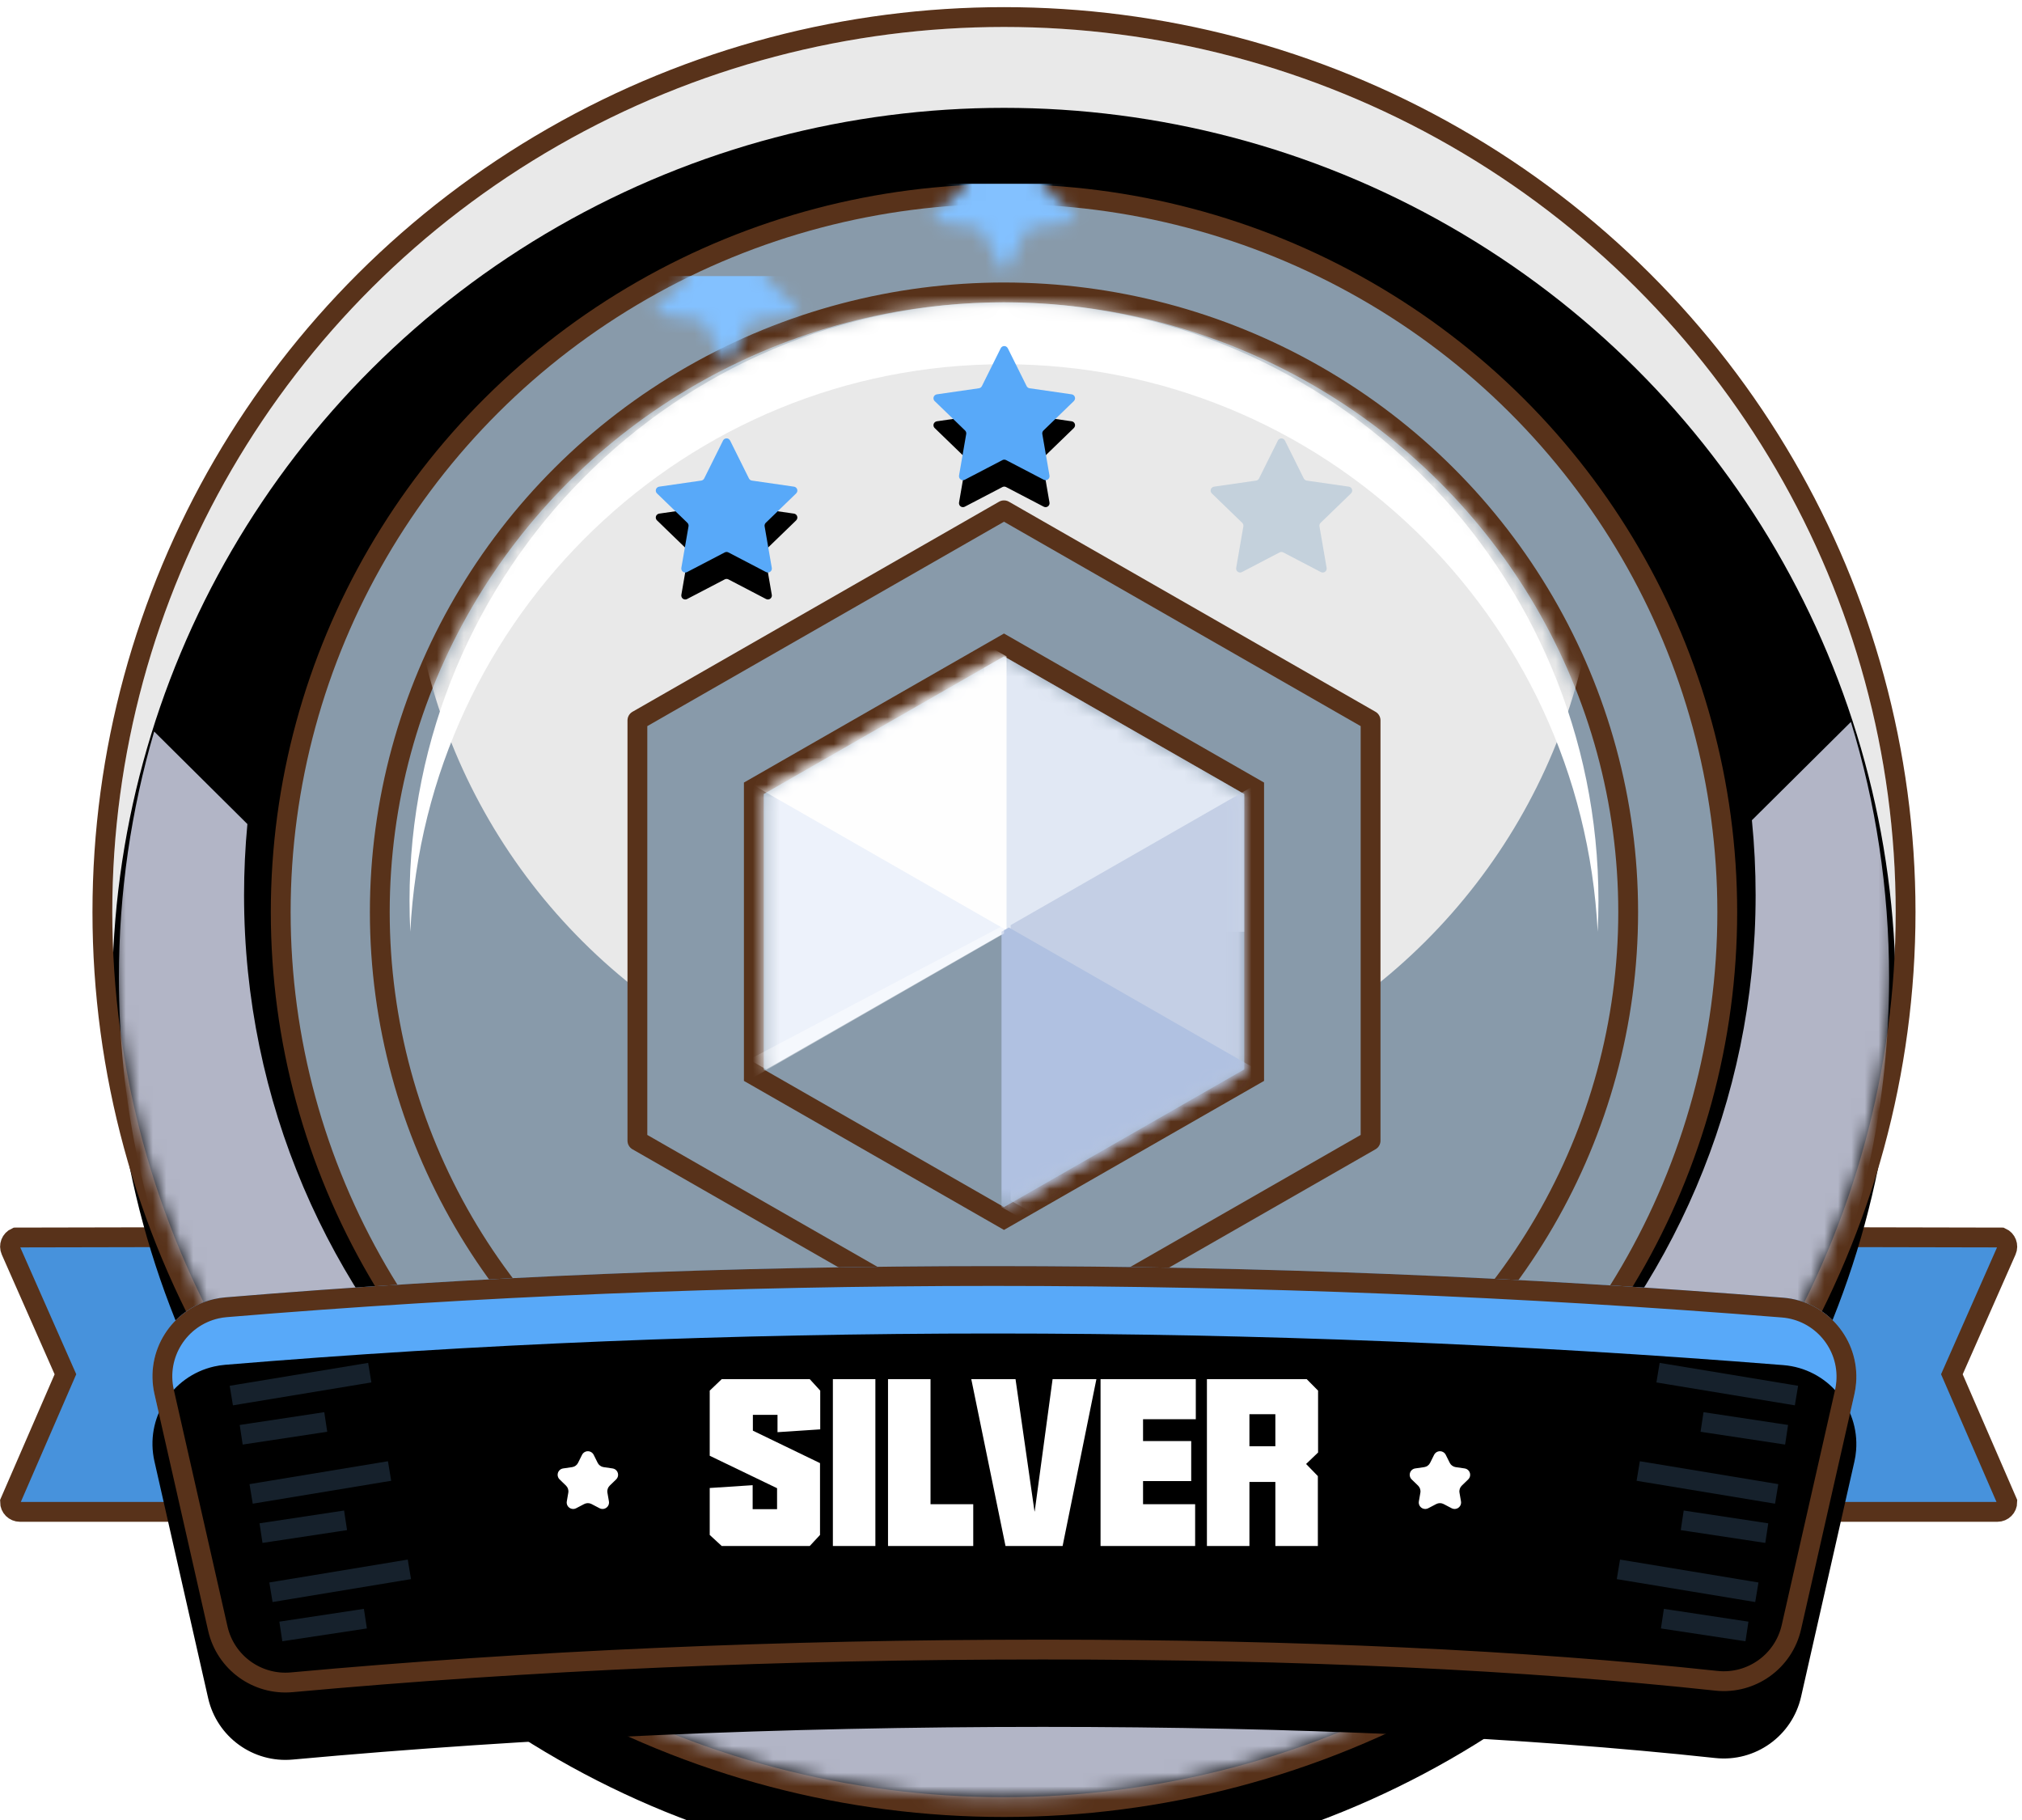 <?xml version="1.0" encoding="UTF-8"?>
<svg width="150px" height="135px" viewBox="0 0 150 135" version="1.1" xmlns="http://www.w3.org/2000/svg" xmlns:xlink="http://www.w3.org/1999/xlink">
    <defs>
        <ellipse id="path-1" cx="66.64" cy="65.653" rx="66.15" ry="65.653"></ellipse>
        <filter x="-3.4%" y="-3.4%" width="106.8%" height="106.8%" filterUnits="objectBoundingBox" id="filter-3">
            <feOffset dx="0" dy="6" in="SourceAlpha" result="shadowOffsetInner1"></feOffset>
            <feComposite in="shadowOffsetInner1" in2="SourceAlpha" operator="arithmetic" k2="-1" k3="1" result="shadowInnerInner1"></feComposite>
            <feColorMatrix values="0 0 0 0 1   0 0 0 0 1   0 0 0 0 1  0 0 0 1 0" type="matrix" in="shadowInnerInner1"></feColorMatrix>
        </filter>
        <ellipse id="path-4" cx="45.57" cy="45.227" rx="45.57" ry="45.227"></ellipse>
        <path d="M5.744,8.825 L2.951,10.282 C2.807,10.357 2.629,10.301 2.554,10.157 C2.524,10.1 2.514,10.035 2.525,9.971 L3.057,6.891 C3.074,6.795 3.042,6.697 2.972,6.629 L0.719,4.449 C0.602,4.336 0.599,4.15 0.712,4.033 C0.757,3.987 0.817,3.956 0.881,3.947 L3.999,3.497 C4.095,3.483 4.178,3.424 4.221,3.337 L5.617,0.529 C5.689,0.384 5.866,0.325 6.011,0.397 C6.068,0.426 6.115,0.472 6.143,0.529 L7.539,3.337 C7.582,3.424 7.665,3.483 7.761,3.497 L10.879,3.947 C11.04,3.97 11.151,4.119 11.128,4.28 C11.119,4.344 11.088,4.404 11.041,4.449 L8.788,6.629 C8.718,6.697 8.686,6.795 8.703,6.891 L9.235,9.971 C9.263,10.131 9.155,10.284 8.995,10.311 C8.932,10.322 8.866,10.312 8.809,10.282 L6.016,8.825 C5.931,8.78 5.829,8.78 5.744,8.825 Z" id="path-6"></path>
        <filter x="-9.5%" y="-10.1%" width="119.0%" height="140.2%" filterUnits="objectBoundingBox" id="filter-8">
            <feOffset dx="0" dy="2" in="SourceAlpha" result="shadowOffsetOuter1"></feOffset>
            <feColorMatrix values="0 0 0 0 1   0 0 0 0 1   0 0 0 0 1  0 0 0 1 0" type="matrix" in="shadowOffsetOuter1"></feColorMatrix>
        </filter>
        <path d="M5.744,8.825 L2.951,10.282 C2.807,10.357 2.629,10.301 2.554,10.157 C2.524,10.1 2.514,10.035 2.525,9.971 L3.057,6.891 C3.074,6.795 3.042,6.697 2.972,6.629 L0.719,4.449 C0.602,4.336 0.599,4.15 0.712,4.033 C0.757,3.987 0.817,3.956 0.881,3.947 L3.999,3.497 C4.095,3.483 4.178,3.424 4.221,3.337 L5.617,0.529 C5.689,0.384 5.866,0.325 6.011,0.397 C6.068,0.426 6.115,0.472 6.143,0.529 L7.539,3.337 C7.582,3.424 7.665,3.483 7.761,3.497 L10.879,3.947 C11.04,3.97 11.151,4.119 11.128,4.28 C11.119,4.344 11.088,4.404 11.041,4.449 L8.788,6.629 C8.718,6.697 8.686,6.795 8.703,6.891 L9.235,9.971 C9.263,10.131 9.155,10.284 8.995,10.311 C8.932,10.322 8.866,10.312 8.809,10.282 L6.016,8.825 C5.931,8.78 5.829,8.78 5.744,8.825 Z" id="path-9"></path>
        <filter x="-9.5%" y="-10.1%" width="119.0%" height="140.2%" filterUnits="objectBoundingBox" id="filter-11">
            <feOffset dx="0" dy="2" in="SourceAlpha" result="shadowOffsetOuter1"></feOffset>
            <feColorMatrix values="0 0 0 0 1   0 0 0 0 1   0 0 0 0 1  0 0 0 1 0" type="matrix" in="shadowOffsetOuter1"></feColorMatrix>
        </filter>
        <polygon id="path-12" points="18.13 0 35.953 10.213 35.953 30.638 18.13 40.851 0.307 30.638 0.307 10.213"></polygon>
        <path d="M5.433,2.321 C24.008,0.774 43.01,0 62.439,0 C81.969,0 101.5,0.782 121.03,2.345 C124.267,2.605 126.682,5.439 126.422,8.676 C126.4,8.956 126.358,9.234 126.295,9.507 L122.341,26.944 C121.681,29.855 118.944,31.81 115.976,31.489 C101.693,29.949 85.067,29.179 66.097,29.179 C46.665,29.179 28.113,29.987 10.441,31.603 C7.504,31.872 4.823,29.924 4.171,27.048 L0.187,9.481 C-0.531,6.314 1.454,3.165 4.621,2.446 C4.888,2.386 5.16,2.344 5.433,2.321 Z" id="path-14"></path>
        <filter x="-2.0%" y="-7.9%" width="103.9%" height="115.8%" filterUnits="objectBoundingBox" id="filter-15">
            <feOffset dx="0" dy="5" in="SourceAlpha" result="shadowOffsetInner1"></feOffset>
            <feComposite in="shadowOffsetInner1" in2="SourceAlpha" operator="arithmetic" k2="-1" k3="1" result="shadowInnerInner1"></feComposite>
            <feColorMatrix values="0 0 0 0 0.513   0 0 0 0 0.758   0 0 0 0 1  0 0 0 1 0" type="matrix" in="shadowInnerInner1"></feColorMatrix>
        </filter>
    </defs>
    <g id="Home" stroke="none" stroke-width="1" fill="none" fill-rule="evenodd">
        <g id="guidelines_color（暖）备份" transform="translate(-286, -662)">
            <g id="白银2" transform="translate(286, 664)">
                <path d="M31.562,89.731 L1.18,89.793 C0.995,89.875 0.86,90.025 0.792,90.2 C0.724,90.376 0.723,90.577 0.805,90.763 L4.854,99.938 L0.742,109.41 C0.742,109.613 0.824,109.797 0.957,109.93 C1.09,110.063 1.274,110.145 1.477,110.145 L31.562,110.145 C31.765,110.145 31.948,110.063 32.082,109.93 C32.215,109.797 32.297,109.613 32.297,109.41 L32.297,90.466 C32.297,90.263 32.215,90.079 32.082,89.946 C31.948,89.813 31.765,89.731 31.562,89.731 Z" id="Rectangle-7" stroke="#58321A" stroke-width="1.47" fill="#4792DC"></path>
                <path d="M148.182,89.731 L117.8,89.793 C117.615,89.875 117.48,90.025 117.412,90.2 C117.344,90.376 117.343,90.577 117.425,90.763 L121.474,99.938 L117.362,109.41 C117.362,109.613 117.444,109.797 117.577,109.93 C117.71,110.063 117.894,110.145 118.097,110.145 L148.182,110.145 C148.385,110.145 148.568,110.063 148.702,109.93 C148.835,109.797 148.917,109.613 148.917,109.41 L148.917,90.466 C148.917,90.263 148.835,90.079 148.702,89.946 C148.568,89.813 148.385,89.731 148.182,89.731 Z" id="Rectangle-7-Copy" stroke="#58321A" stroke-width="1.47" fill="#4792DC" transform="translate(133.136, 99.938) scale(-1, 1) translate(-133.136, -99.938) "></path>
                <g id="Group-11" transform="translate(7.84, 0)">
                    <mask id="mask-2" fill="white">
                        <use xlink:href="#path-1"></use>
                    </mask>
                    <g id="Oval">
                        <use fill="#E9E9E9" fill-rule="evenodd" xlink:href="#path-1"></use>
                        <use fill="black" fill-opacity="1" filter="url(#filter-3)" xlink:href="#path-1"></use>
                        <ellipse stroke="#58321A" stroke-width="1.47" cx="66.64" cy="65.653" rx="66.885" ry="66.388"></ellipse>
                    </g>
                    <path d="M129.468,51.549 C131.31,57.558 132.3,63.935 132.3,70.541 C132.3,106.531 102.903,135.707 66.64,135.707 C30.377,135.707 0.98,106.531 0.98,70.541 C0.98,64.195 1.894,58.061 3.598,52.262 L10.513,59.125 C10.349,60.861 10.265,62.62 10.265,64.399 C10.265,95.131 35.367,120.045 66.332,120.045 C97.297,120.045 122.399,95.131 122.399,64.399 C122.399,62.523 122.306,60.669 122.123,58.84 Z" id="Combined-Shape" fill="#B2B5C6" mask="url(#mask-2)"></path>
                </g>
                <ellipse id="Oval-Copy" stroke="#58321A" stroke-width="1.47" fill="#889AAA" cx="74.48" cy="65.653" rx="53.655" ry="53.257"></ellipse>
                <g id="Group-4" transform="translate(28.91, 20.425)">
                    <mask id="mask-5" fill="white">
                        <use xlink:href="#path-4"></use>
                    </mask>
                    <ellipse stroke="#58321A" stroke-width="1.47" cx="45.57" cy="45.227" rx="46.305" ry="45.962"></ellipse>
                    <ellipse id="Oval-Copy-3" fill="#E9E9E9" mask="url(#mask-5)" cx="45.57" cy="16.535" rx="44.1" ry="43.768"></ellipse>
                    <path d="M45.57,0 C69.926,0 89.67,19.874 89.67,44.39 C89.67,45.161 89.651,45.926 89.612,46.687 C88.425,23.238 69.161,4.592 45.57,4.592 C21.98,4.592 2.715,23.237 1.528,46.686 C1.489,45.926 1.47,45.16 1.47,44.39 C1.47,19.874 21.214,0 45.57,0 Z" id="Combined-Shape" fill="#FFFFFF" mask="url(#mask-5)"></path>
                </g>
                <g id="blue-star" transform="translate(48, 29.774)">
                    <g id="Group-9" transform="translate(0.02, 0.377)">
                        <mask id="mask-7" fill="white">
                            <use xlink:href="#path-6"></use>
                        </mask>
                        <g id="Star">
                            <use fill="black" fill-opacity="1" filter="url(#filter-8)" xlink:href="#path-6"></use>
                            <use fill="#58A9F9" fill-rule="evenodd" xlink:href="#path-6"></use>
                        </g>
                        <polygon id="Triangle-2" fill="#83C1FF" mask="url(#mask-7)" transform="translate(5.88, -2.444) scale(1, -1) translate(-5.88, 2.444) " points="5.88 -11.672 41.16 6.784 -29.4 6.784"></polygon>
                    </g>
                </g>
                <g id="blue-star" transform="translate(68.6, 22.926)">
                    <g id="Group-9" transform="translate(0.02, 0.377)">
                        <mask id="mask-10" fill="white">
                            <use xlink:href="#path-9"></use>
                        </mask>
                        <g id="Star">
                            <use fill="black" fill-opacity="1" filter="url(#filter-11)" xlink:href="#path-9"></use>
                            <use fill="#58A9F9" fill-rule="evenodd" xlink:href="#path-9"></use>
                        </g>
                        <polygon id="Triangle-2" fill="#83C1FF" mask="url(#mask-10)" transform="translate(5.88, -2.444) scale(1, -1) translate(-5.88, 2.444) " points="5.88 -11.672 41.16 6.784 -29.4 6.784"></polygon>
                    </g>
                </g>
                <path d="M94.924,38.976 L92.131,40.434 C91.987,40.509 91.809,40.453 91.734,40.309 C91.704,40.252 91.694,40.187 91.705,40.123 L92.237,37.042 C92.254,36.946 92.222,36.849 92.152,36.781 L89.899,34.601 C89.782,34.488 89.779,34.302 89.892,34.185 C89.937,34.138 89.997,34.108 90.061,34.098 L93.179,33.649 C93.275,33.635 93.358,33.575 93.401,33.489 L94.797,30.681 C94.869,30.536 95.046,30.476 95.191,30.549 C95.248,30.577 95.295,30.624 95.323,30.681 L96.719,33.489 C96.762,33.575 96.845,33.635 96.941,33.649 L100.059,34.098 C100.22,34.122 100.331,34.271 100.308,34.431 C100.299,34.496 100.268,34.555 100.221,34.601 L97.968,36.781 C97.898,36.849 97.866,36.946 97.883,37.042 L98.415,40.123 C98.443,40.283 98.335,40.435 98.175,40.463 C98.112,40.474 98.046,40.464 97.989,40.434 L95.196,38.976 C95.111,38.932 95.009,38.932 94.924,38.976 Z" id="Star-Copy-3" fill="#C4D1DC"></path>
                <path d="M74.48,35.852 L47.285,51.435 L47.285,82.611 L74.48,98.194 L101.675,82.611 L101.675,51.435 L74.48,35.852 Z" id="Polygon-Copy-8" stroke="#58321A" stroke-width="1.47" fill="#889AAA" stroke-linecap="round" stroke-linejoin="round"></path>
                <g id="Group-8" transform="translate(56.35, 46.686)">
                    <mask id="mask-13" fill="white">
                        <use xlink:href="#path-12"></use>
                    </mask>
                    <path stroke="#58321A" stroke-width="1.47" d="M18.13,-0.847 L-0.428,9.787 L-0.428,31.064 L18.13,41.698 L36.688,31.064 L36.688,9.787 L18.13,-0.847 Z"></path>
                    <path d="M18.13,0 L35.953,10.213 L35.952,20.425 L16.66,20.425 L16.66,0.842 L18.13,0 Z" id="Combined-Shape" fill="#E1E8F4" mask="url(#mask-13)"></path>
                    <polygon id="Polygon-Copy-2" fill="#EDF2FB" mask="url(#mask-13)" points="0.49 -10.213 18.313 1.77635684e-15 18.313 20.425 0.49 30.638 -17.333 20.425 -17.333 1.59872116e-14"></polygon>
                    <path d="M0.49,-10.213 L18.313,0 L18.312,20.31 L-11.27,3.36 L-5.306,-6.892 L0.49,-10.213 Z" id="Combined-Shape" fill="#FEFEFE" mask="url(#mask-13)"></path>
                    <polygon id="Polygon-Copy-7" fill="#C4CFE5" mask="url(#mask-13)" points="36.443 9.726 54.266 19.939 54.266 40.364 36.443 50.577 18.62 40.364 18.62 19.939"></polygon>
                    <path d="M18.492,20.112 L53.592,40.224 L53.593,40.851 L35.77,51.063 L17.947,40.851 L17.947,20.425 L18.492,20.112 Z" id="Combined-Shape" fill="#B0C1E1" mask="url(#mask-13)"></path>
                    <polygon id="Path-10" fill="#FFFFFF" opacity="0.671" mask="url(#mask-13)" points="18.13 20.562 -6.185 34.528 -6.86 33.113 18.13 19.939"></polygon>
                </g>
                <g id="Group-7" transform="translate(11.27, 91.914)">
                    <g id="Rectangle-6">
                        <use fill="#58A9F9" fill-rule="evenodd" xlink:href="#path-14"></use>
                        <use fill="black" fill-opacity="1" filter="url(#filter-15)" xlink:href="#path-14"></use>
                        <path stroke="#58321A" stroke-width="1.47" d="M62.439,0.735 C43.031,0.735 24.049,1.508 5.494,3.054 C5.255,3.074 5.018,3.11 4.783,3.163 C3.398,3.478 2.271,4.324 1.569,5.438 C0.867,6.551 0.59,7.933 0.904,9.319 L4.888,26.885 C5.173,28.144 5.902,29.199 6.881,29.91 C7.86,30.621 9.089,30.989 10.374,30.871 C28.068,29.253 46.642,28.444 66.097,28.444 C85.097,28.444 101.75,29.216 116.055,30.759 C117.353,30.899 118.601,30.541 119.597,29.83 C120.592,29.119 121.335,28.055 121.624,26.781 L125.579,9.345 C125.633,9.105 125.67,8.862 125.69,8.617 C125.803,7.201 125.332,5.873 124.478,4.871 C123.624,3.868 122.388,3.192 120.972,3.078 C101.461,1.516 81.95,0.735 62.439,0.735 Z" stroke-linejoin="square"></path>
                    </g>
                    <g id="Group-6" opacity="0.38" transform="translate(5.88, 7.295)" stroke="#395874" stroke-linecap="square" stroke-width="1.47">
                        <line x1="0.735" y1="2.188" x2="9.555" y2="0.729" id="Line"></line>
                        <line x1="2.205" y1="9.483" x2="11.025" y2="8.024" id="Line-Copy-2"></line>
                        <line x1="3.675" y1="16.778" x2="12.495" y2="15.319" id="Line-Copy-4"></line>
                        <line x1="1.47" y1="5.106" x2="6.289" y2="4.377" id="Line-Copy"></line>
                        <line x1="2.94" y1="12.401" x2="7.759" y2="11.672" id="Line-Copy-3"></line>
                        <line x1="4.41" y1="19.696" x2="9.229" y2="18.966" id="Line-Copy-5"></line>
                    </g>
                    <g id="Group-6-Copy" opacity="0.38" transform="translate(115.15, 17.994) scale(-1, 1) translate(-115.15, -17.994) translate(108.29, 7.295)" stroke="#395874" stroke-linecap="square" stroke-width="1.47">
                        <line x1="0.735" y1="2.188" x2="9.555" y2="0.729" id="Line"></line>
                        <line x1="2.205" y1="9.483" x2="11.025" y2="8.024" id="Line-Copy-2"></line>
                        <line x1="3.675" y1="16.778" x2="12.495" y2="15.319" id="Line-Copy-4"></line>
                        <line x1="1.47" y1="5.106" x2="6.289" y2="4.377" id="Line-Copy"></line>
                        <line x1="2.94" y1="12.401" x2="7.759" y2="11.672" id="Line-Copy-3"></line>
                        <line x1="4.41" y1="19.696" x2="9.229" y2="18.966" id="Line-Copy-5"></line>
                    </g>
                    <path d="M41.38,19.942 L41.38,16.459 L44.565,16.251 L44.565,18.032 L46.376,18.032 L46.376,16.475 L41.38,14.068 L41.38,9.237 L42.269,8.387 L48.802,8.387 L49.578,9.237 L49.578,12.11 L46.409,12.319 L46.409,11.035 L44.581,11.035 L44.581,12.206 L49.562,14.614 L49.562,19.942 L48.802,20.76 L42.269,20.76 L41.38,19.942 Z M50.516,20.76 L50.516,8.387 L53.669,8.387 L53.669,20.76 L50.516,20.76 Z M54.607,20.76 L54.607,8.387 L57.76,8.387 L57.76,17.663 L60.929,17.663 L60.929,20.76 L54.607,20.76 Z M60.784,8.387 L64.066,8.387 L65.473,18.192 L65.489,18.192 L66.815,8.387 L70.065,8.387 L67.559,20.76 L63.322,20.76 L60.784,8.387 Z M70.373,20.76 L70.373,8.387 L77.439,8.387 L77.439,11.356 L73.526,11.356 L73.526,12.977 L77.099,12.977 L77.099,15.946 L73.526,15.946 L73.526,17.663 L77.39,17.663 L77.39,20.76 L70.373,20.76 Z M83.341,10.987 L81.417,10.987 L81.417,13.362 L83.341,13.362 L83.341,10.987 Z M78.264,20.76 L78.264,8.387 L85.669,8.387 L86.51,9.237 L86.51,13.827 L85.621,14.678 L86.494,15.577 L86.494,20.76 L83.341,20.76 L83.341,16.01 L81.417,16.01 L81.417,20.76 L78.264,20.76 Z" id="SILVER" fill="#FFFFFF"></path>
                    <path d="M32.068,17.649 L31.471,17.961 C31.236,18.083 30.947,17.992 30.824,17.758 C30.776,17.664 30.759,17.558 30.777,17.454 L30.889,16.806 C30.922,16.614 30.858,16.418 30.718,16.283 L30.243,15.823 C30.054,15.64 30.049,15.338 30.232,15.148 C30.305,15.072 30.402,15.023 30.507,15.008 L31.171,14.912 C31.362,14.885 31.527,14.765 31.613,14.592 L31.908,13.999 C32.027,13.761 32.316,13.663 32.555,13.782 C32.649,13.829 32.725,13.905 32.772,13.999 L33.067,14.592 C33.153,14.765 33.318,14.885 33.509,14.912 L34.173,15.008 C34.434,15.046 34.615,15.287 34.578,15.548 C34.562,15.653 34.513,15.749 34.437,15.823 L33.962,16.283 C33.822,16.418 33.758,16.614 33.791,16.806 L33.903,17.454 C33.948,17.715 33.773,17.963 33.512,18.008 C33.409,18.026 33.302,18.009 33.209,17.961 L32.612,17.649 C32.442,17.56 32.238,17.56 32.068,17.649 Z" id="Star" fill="#FFFFFF"></path>
                    <path d="M95.278,17.649 L94.681,17.961 C94.446,18.083 94.157,17.992 94.034,17.758 C93.986,17.664 93.969,17.558 93.987,17.454 L94.099,16.806 C94.132,16.614 94.068,16.418 93.928,16.283 L93.453,15.823 C93.264,15.64 93.259,15.338 93.442,15.148 C93.515,15.072 93.612,15.023 93.717,15.008 L94.381,14.912 C94.572,14.885 94.737,14.765 94.823,14.592 L95.118,13.999 C95.237,13.761 95.526,13.663 95.765,13.782 C95.859,13.829 95.935,13.905 95.982,13.999 L96.277,14.592 C96.363,14.765 96.528,14.885 96.719,14.912 L97.383,15.008 C97.644,15.046 97.825,15.287 97.788,15.548 C97.772,15.653 97.723,15.749 97.647,15.823 L97.172,16.283 C97.032,16.418 96.968,16.614 97.001,16.806 L97.113,17.454 C97.158,17.715 96.983,17.963 96.722,18.008 C96.619,18.026 96.512,18.009 96.419,17.961 L95.822,17.649 C95.652,17.56 95.448,17.56 95.278,17.649 Z" id="Star-Copy" fill="#FFFFFF"></path>
                </g>
            </g>
        </g>
    </g>
</svg>